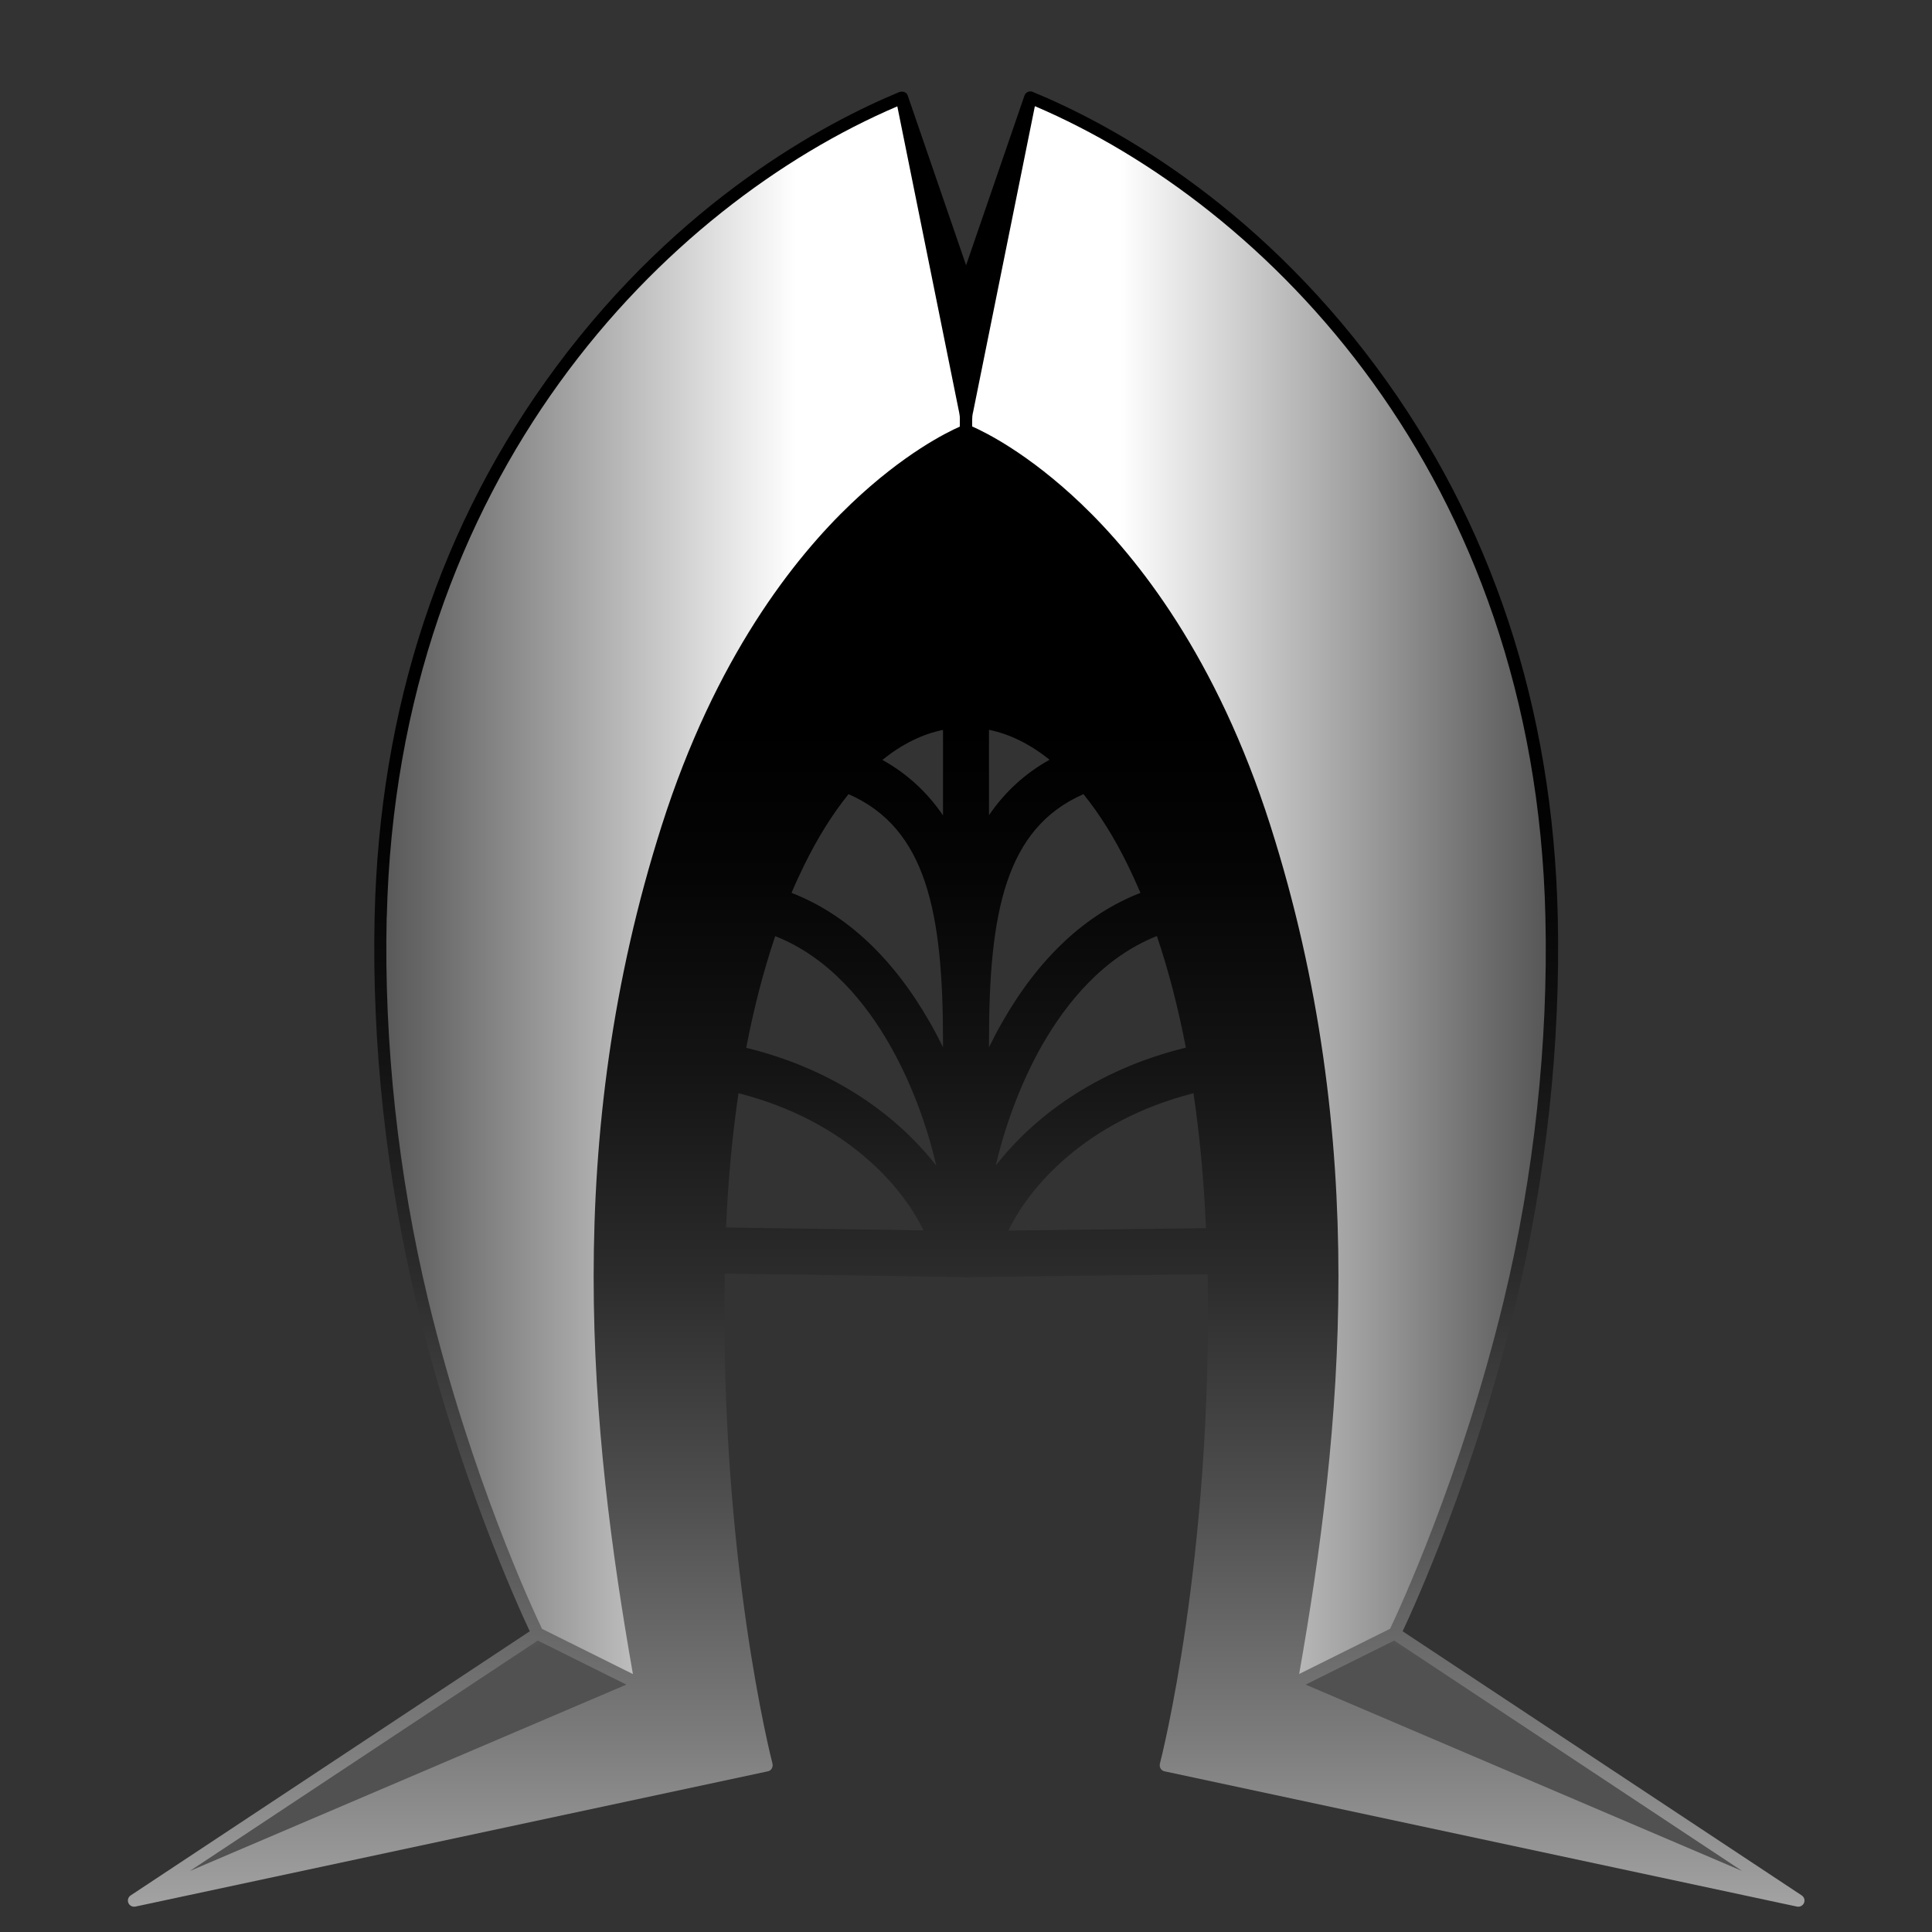 <?xml version="1.0" encoding="UTF-8"?>
<svg id="Layer_1" data-name="Layer 1" xmlns="http://www.w3.org/2000/svg" xmlns:xlink="http://www.w3.org/1999/xlink" viewBox="0 0 200 200">
  <rect x="0" y="0" width="200" height="200" fill="#333333" stroke="none"/>
  <defs>
    <style>
      .cls-1 {
        fill: none;
      }

      .cls-2 {
        fill: url(#linear-gradient-5);
      }

      .cls-3 {
        fill: url(#linear-gradient-4);
      }

      .cls-4 {
        fill: url(#linear-gradient-3);
      }

      .cls-5 {
        fill: url(#linear-gradient-2);
      }

      .cls-6 {
        fill: url(#linear-gradient);
      }

      .cls-7 {
        clip-path: url(#clippath-1);
      }

      .cls-8 {
        clip-path: url(#clippath-3);
      }

      .cls-9 {
        clip-path: url(#clippath-4);
      }

      .cls-10 {
        clip-path: url(#clippath-2);
      }

      .cls-11 {
        clip-path: url(#clippath-5);
      }

      .cls-12 {
        clip-path: url(#clippath);
      }
    </style>
    <clipPath id="clippath">
      <rect class="cls-1" x="2.01" y="-5.85" width="195.99" height="218.54"/>
    </clipPath>
    <clipPath id="clippath-1">
      <path class="cls-1" d="M75.16,127.07c.21-4.87.64-9.52,1.29-13.9,11.19,2.85,17.03,9.76,19.15,14.2l-20.44-.3ZM123.55,113.17c.65,4.4,1.08,9.07,1.29,13.97l-20.45.25c2.12-4.45,7.96-11.36,19.16-14.22M77.25,108.46c.8-4.15,1.8-8.01,3-11.55,5.6,2.2,9.42,7,11.83,11.21,2.42,4.22,4.01,8.89,4.84,12.54-3.77-4.82-10.12-9.85-19.67-12.19M107.93,108.11c2.41-4.2,6.23-9,11.83-11.21,1.2,3.54,2.2,7.41,3,11.55-9.55,2.34-15.9,7.37-19.67,12.19.83-3.64,2.43-8.32,4.84-12.54M96.21,105.75c-3.81-6.64-8.65-11.14-14.27-13.32.41-.98.85-1.93,1.3-2.85,1.41-2.87,2.95-5.33,4.6-7.37,8.08,3.54,9.78,12.27,9.78,25.59v.61c-.44-.89-.9-1.78-1.41-2.66M102.38,107.8h0c0-13.33,1.7-22.05,9.78-25.59,1.65,2.04,3.2,4.5,4.6,7.37.45.92.88,1.87,1.3,2.85-5.62,2.18-10.47,6.67-14.27,13.32-.51.88-.97,1.77-1.41,2.67v-.61ZM91.35,78.66c2-1.61,4.1-2.66,6.27-3.1v8.85c-1.64-2.41-3.73-4.33-6.27-5.74M102.38,75.55c2.16.44,4.27,1.49,6.27,3.1-2.53,1.41-4.63,3.33-6.27,5.74v-8.85ZM106.35,9.54c-.14.08-.25.21-.3.36h0s-6.04,17.56-6.04,17.56l-6.04-17.56s0-.02-.01-.03c0-.02-.02-.04-.02-.05-.01-.02-.03-.05-.04-.07-.01-.02-.02-.03-.03-.04-.02-.02-.04-.04-.06-.06-.01-.01-.02-.02-.04-.03-.02-.02-.05-.03-.07-.05-.01,0-.02-.01-.03-.02,0,0,0,0,0,0-.04-.02-.07-.03-.11-.04,0,0,0,0-.01,0-.04-.01-.09-.02-.13-.02-.01,0-.02,0-.03,0-.03,0-.07,0-.1,0-.02,0-.03,0-.05.01-.02,0-.04,0-.06.01,0,0-.01,0-.02,0,0,0-.01,0-.02,0-7.78,3.22-22.74,11.19-35.55,28.44-11.98,16.14-18.31,35.3-18.81,56.95-.3,13.13,1.2,26.96,4.34,39.99,4.26,17.66,10.43,31.23,11.72,33.98l-41.31,27.34c-.26.17-.36.5-.24.78.1.24.34.39.59.39.04,0,.09,0,.13-.01l.47-.1s0,0,0,0l64.99-13.9s.03,0,.05-.01c.12-.03.22-.1.3-.18,0,0,0,0,0,0,0,0,0,0,0,0,.02-.02.04-.04.05-.07,0,0,0,0,0,0,.08-.12.13-.27.11-.43,0,0,0,0,0,0,0-.03,0-.05-.01-.08,0,0,0-.01,0-.02-.1-.37-5.48-21.36-4.94-50.74l24.95.37s.02,0,.04,0h.03l24.96-.3c.53,29.35-4.84,50.31-4.94,50.67,0,0,0,.01,0,.02,0,.03-.01.05-.01.08,0,0,0,0,0,0-.02.16.03.31.11.43,0,0,0,0,0,0,.02.02.03.04.05.07,0,0,0,0,0,0,0,0,0,0,0,0,.08.08.18.15.3.18.02,0,.03,0,.05.01l64.99,13.9s0,0,0,0l.47.1s.09.01.13.01c.25,0,.49-.15.59-.39.12-.28.02-.61-.24-.78l-41.31-27.34c1.29-2.75,7.46-16.32,11.72-33.98,3.14-13.02,4.64-26.85,4.34-39.99-.5-21.65-6.83-40.81-18.81-56.95-12.81-17.26-27.77-25.23-35.55-28.44-.08-.03-.16-.05-.25-.05-.1,0-.21.03-.3.08"/>
    </clipPath>
    <linearGradient id="linear-gradient" x1="-1680.94" y1="152.99" x2="-1680.64" y2="152.99" gradientTransform="translate(69871.58 -766380.01) rotate(-90) scale(456.05 -456.05)" gradientUnits="userSpaceOnUse">
      <stop offset="0" stop-color="#d3d3d3"/>
      <stop offset=".1" stop-color="#b1b1b1"/>
      <stop offset=".27" stop-color="#7b7b7b"/>
      <stop offset=".44" stop-color="#4f4f4f"/>
      <stop offset=".6" stop-color="#2c2c2c"/>
      <stop offset=".75" stop-color="#141414"/>
      <stop offset=".89" stop-color="#050505"/>
      <stop offset="1" stop-color="#000"/>
    </linearGradient>
    <clipPath id="clippath-2">
      <path class="cls-1" d="M100.71,42.73c-.05.23-.07.47-.07.71,0,0,0,0,0,0v.71c1.35.59,5.81,2.79,11.26,7.98,5.89,5.61,14.06,15.94,19.6,33.3,10.39,32.6,7.43,62.65,2.99,87.86l9.41-4.68c.85-1.79,7.35-15.68,11.78-34.03,3.12-12.92,4.61-26.63,4.3-39.66-1.06-45.81-28.96-73.73-52.85-83.93l-6.41,31.74Z"/>
    </clipPath>
    <linearGradient id="linear-gradient-2" x1="-1673.33" y1="154.5" x2="-1673.02" y2="154.5" gradientTransform="translate(324584.35 30050.59) scale(193.91 -193.91)" gradientUnits="userSpaceOnUse">
      <stop offset="0" stop-color="#fff"/>
      <stop offset=".12" stop-color="#fff"/>
      <stop offset=".22" stop-color="#e7e7e7"/>
      <stop offset=".76" stop-color="#6a6a6a"/>
      <stop offset="1" stop-color="#393939"/>
    </linearGradient>
    <clipPath id="clippath-3">
      <path class="cls-1" d="M40.03,94.93c-.3,13.02,1.19,26.74,4.3,39.66,4.43,18.35,10.92,32.24,11.78,34.03l9.41,4.68c-4.44-25.21-7.4-55.26,2.99-87.86,5.53-17.36,13.71-27.69,19.6-33.3,5.45-5.19,9.91-7.39,11.26-7.98v-.71s0,0,0,0c0-.24-.02-.48-.07-.71l-6.41-31.73c-23.88,10.2-51.78,38.12-52.85,83.93"/>
    </clipPath>
    <linearGradient id="linear-gradient-3" x1="-1672.21" y1="154.42" x2="-1671.9" y2="154.42" gradientTransform="translate(311246.81 28831.27) scale(186.11 -186.11)" gradientUnits="userSpaceOnUse">
      <stop offset="0" stop-color="#393939"/>
      <stop offset=".24" stop-color="#6a6a6a"/>
      <stop offset=".78" stop-color="#e7e7e7"/>
      <stop offset=".89" stop-color="#fff"/>
      <stop offset="1" stop-color="#fff"/>
    </linearGradient>
    <clipPath id="clippath-4">
      <polygon class="cls-1" points="19.66 193.68 64.84 174.39 55.67 169.83 19.66 193.68"/>
    </clipPath>
    <linearGradient id="linear-gradient-4" x1="-1714.75" y1="90.04" x2="-1714.44" y2="90.04" gradientTransform="translate(1977.48 -36673.51) rotate(-90) scale(21.49 -21.49)" gradientUnits="userSpaceOnUse">
      <stop offset="0" stop-color="#515151"/>
      <stop offset=".89" stop-color="#6a6a6a"/>
      <stop offset="1" stop-color="#6a6a6a"/>
    </linearGradient>
    <clipPath id="clippath-5">
      <polygon class="cls-1" points="135.16 174.39 180.34 193.68 144.33 169.83 135.16 174.39"/>
    </clipPath>
    <linearGradient id="linear-gradient-5" x1="-1662.23" y1="215.4" x2="-1661.93" y2="215.4" gradientTransform="translate(35884.34 -4448.07) scale(21.49)" xlink:href="#linear-gradient-4"/>
  </defs>
  <g class="cls-12">
    <g class="cls-7">
      <rect class="cls-6" x="13.15" y="9.46" width="173.71" height="187.93"/>
    </g>
    <g class="cls-10">
      <rect class="cls-5" x="100.64" y="11" width="59.63" height="162.3"/>
    </g>
    <g class="cls-8">
      <rect class="cls-4" x="39.73" y="11" width="59.63" height="162.3"/>
    </g>
    <g class="cls-9">
      <rect class="cls-3" x="16.8" y="162.03" width="50.89" height="39.45" transform="translate(-66.94 30.43) rotate(-22.73)"/>
    </g>
    <g class="cls-11">
      <rect class="cls-2" x="138.03" y="156.31" width="39.45" height="50.89" transform="translate(-70.84 257.04) rotate(-67.27)"/>
    </g>
  </g>
</svg>